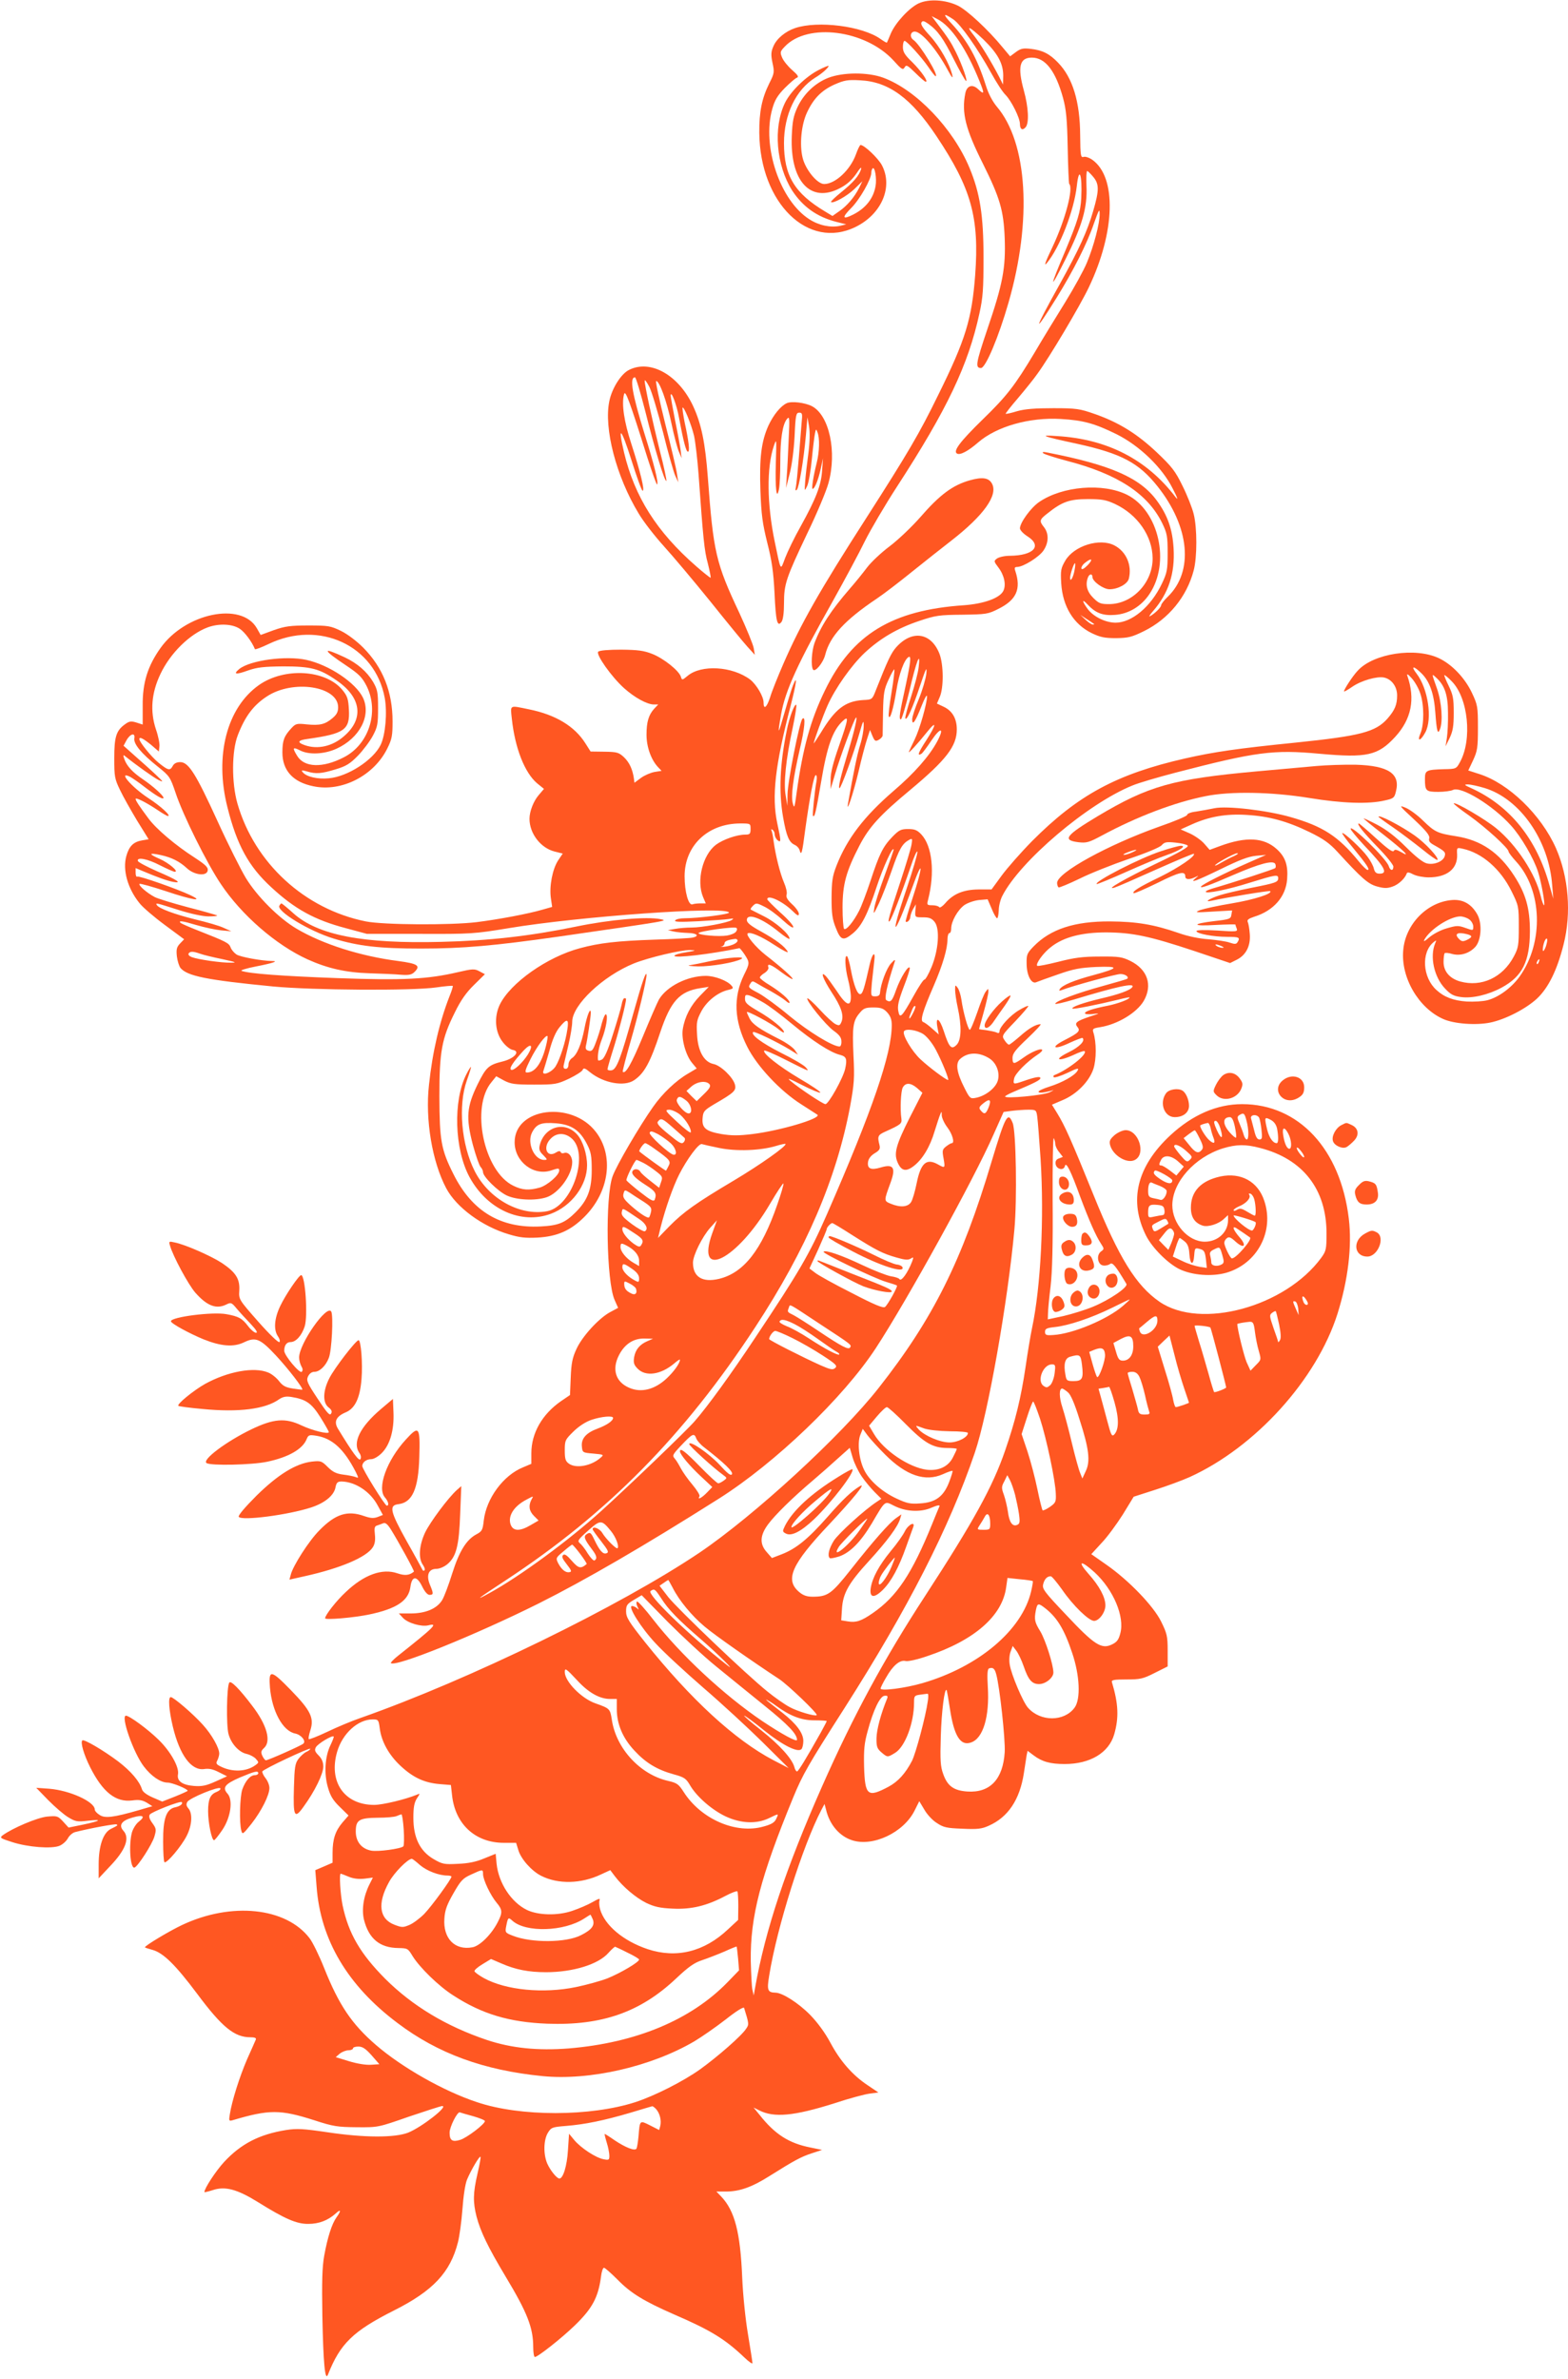 <?xml version="1.0" standalone="no"?>
<!DOCTYPE svg PUBLIC "-//W3C//DTD SVG 20010904//EN"
 "http://www.w3.org/TR/2001/REC-SVG-20010904/DTD/svg10.dtd">
<svg version="1.0" xmlns="http://www.w3.org/2000/svg"
 width="844pt" height="1280pt" viewBox="0 0 844 1280"
 preserveAspectRatio="xMidYMid meet">
<g transform="translate(0,1280) scale(0.1,-0.1)"
fill="#ff5722" stroke="none">
<path d="M4945 12782 c-51 -24 -125 -104 -150 -162 -10 -25 -20 -47 -21 -49
-2 -2 -17 7 -34 19 -98 70 -337 100 -460 59 -53 -18 -100 -57 -117 -98 -13
-29 -14 -46 -5 -89 11 -50 10 -57 -17 -110 -40 -81 -55 -153 -54 -267 4 -378
263 -631 518 -506 141 69 203 216 142 332 -20 38 -95 109 -115 109 -4 0 -15
-23 -25 -51 -30 -83 -111 -159 -171 -159 -37 0 -101 78 -116 142 -17 70 -7
176 23 241 35 76 78 120 148 152 53 23 71 27 138 23 154 -7 275 -95 412 -301
187 -280 231 -437 208 -747 -18 -236 -51 -346 -199 -645 -101 -207 -163 -312
-386 -660 -254 -395 -354 -572 -447 -785 -30 -69 -63 -151 -72 -182 -18 -55
-35 -68 -35 -27 0 32 -38 96 -72 123 -96 72 -263 82 -337 20 -29 -24 -30 -24
-36 -5 -10 33 -93 99 -154 123 -46 18 -76 22 -168 23 -67 0 -116 -4 -123 -11
-14 -14 71 -135 139 -196 57 -51 124 -88 161 -88 l23 0 -21 -22 c-31 -34 -42
-72 -42 -141 0 -66 25 -134 61 -173 l20 -21 -38 -6 c-21 -4 -54 -18 -73 -32
l-35 -26 -3 23 c-7 49 -24 86 -53 114 -28 26 -37 29 -105 30 l-75 1 -28 44
c-58 92 -160 154 -304 183 -107 22 -100 26 -92 -51 17 -158 69 -290 136 -347
l37 -30 -28 -33 c-28 -32 -50 -88 -50 -128 0 -79 60 -157 135 -176 l44 -11
-25 -37 c-30 -46 -48 -138 -39 -202 l7 -48 -53 -15 c-71 -21 -233 -52 -354
-67 -142 -17 -500 -15 -596 4 -329 66 -599 314 -691 634 -32 112 -31 283 2
368 39 101 84 161 156 208 140 93 384 56 384 -58 0 -25 -8 -40 -31 -59 -39
-33 -68 -40 -138 -33 -54 6 -60 4 -83 -21 -39 -42 -48 -66 -48 -130 0 -97 57
-160 167 -182 152 -32 326 57 398 204 25 50 28 70 28 145 0 159 -52 290 -158
397 -35 35 -85 73 -120 90 -56 27 -68 29 -175 29 -97 0 -126 -4 -186 -25 l-71
-26 -21 37 c-83 143 -384 81 -518 -107 -69 -97 -97 -186 -96 -310 l0 -102 -34
11 c-29 9 -39 7 -62 -10 -47 -34 -57 -68 -57 -183 0 -97 2 -110 31 -170 17
-36 59 -110 92 -165 l62 -100 -35 -6 c-47 -8 -70 -31 -85 -84 -21 -75 7 -175
71 -254 17 -22 79 -75 136 -117 l104 -77 -22 -23 c-18 -19 -21 -31 -17 -69 3
-25 12 -52 19 -62 37 -44 139 -65 499 -100 211 -20 748 -24 879 -5 47 7 86 10
88 8 2 -2 -6 -28 -18 -57 -53 -136 -91 -296 -110 -475 -21 -187 17 -414 93
-557 55 -103 194 -205 336 -247 59 -18 90 -21 155 -18 107 6 179 38 253 112
134 134 160 329 61 457 -130 169 -437 130 -437 -56 0 -106 104 -184 199 -151
36 12 41 12 41 -1 0 -25 -64 -80 -105 -92 -58 -16 -93 -14 -142 10 -159 77
-231 423 -117 558 l25 31 42 -23 c37 -19 57 -22 162 -22 114 0 123 2 188 32
37 18 70 39 73 47 5 13 13 10 42 -14 72 -57 181 -77 234 -42 56 37 88 96 142
259 56 167 104 220 216 237 l45 7 -47 -48 c-50 -51 -82 -112 -93 -180 -8 -53
16 -140 50 -181 l25 -30 -47 -28 c-64 -37 -137 -106 -188 -179 -74 -105 -197
-315 -218 -374 -40 -112 -33 -565 11 -664 l19 -43 -43 -23 c-61 -33 -150 -130
-181 -198 -22 -47 -28 -77 -31 -153 l-4 -95 -50 -34 c-100 -70 -158 -171 -158
-279 l0 -57 -45 -19 c-106 -43 -197 -167 -211 -285 -6 -53 -9 -59 -41 -76 -53
-29 -91 -90 -129 -210 -19 -61 -43 -125 -54 -143 -28 -46 -89 -72 -169 -72
l-64 0 22 -24 c26 -28 100 -49 136 -40 56 14 34 -8 -163 -164 -24 -19 -41 -37
-38 -39 23 -24 455 151 796 321 251 126 562 306 970 564 302 191 669 542 844
809 167 255 529 910 634 1150 l54 121 45 6 c25 3 65 6 88 6 41 0 43 -1 48 -37
3 -21 11 -123 18 -228 20 -318 1 -688 -46 -910 -8 -38 -24 -133 -35 -210 -25
-168 -55 -290 -110 -449 -67 -195 -171 -383 -430 -781 -221 -339 -385 -641
-555 -1025 -195 -441 -305 -770 -361 -1085 l-7 -40 -7 30 c-4 17 -7 86 -9 155
-3 239 52 451 228 879 52 126 81 176 276 481 342 536 564 970 702 1375 71 208
178 814 213 1200 15 162 9 527 -9 573 -26 65 -39 41 -114 -208 -159 -533 -315
-845 -607 -1216 -203 -259 -672 -689 -965 -887 -428 -288 -1240 -684 -1824
-889 -47 -16 -128 -50 -180 -75 -51 -24 -96 -42 -99 -39 -3 3 1 24 8 46 22 67
3 107 -104 217 -109 112 -121 113 -113 14 11 -127 69 -234 136 -247 33 -7 59
-40 44 -54 -9 -10 -190 -90 -202 -90 -4 0 -13 11 -19 24 -9 20 -7 27 9 42 40
36 16 124 -64 228 -69 91 -115 137 -123 124 -14 -22 -17 -230 -4 -277 14 -52
57 -99 99 -107 16 -4 38 -15 48 -26 17 -19 17 -20 -2 -34 -49 -36 -125 -39
-188 -7 -23 11 -26 17 -17 33 5 10 10 27 10 36 0 31 -40 102 -88 155 -52 58
-158 149 -173 149 -15 0 -10 -69 11 -158 37 -155 100 -239 169 -229 26 4 48
-1 79 -17 l44 -22 -62 -28 c-51 -23 -73 -27 -116 -24 -64 5 -93 27 -86 63 7
39 -41 124 -105 186 -58 57 -157 129 -175 129 -30 0 40 -200 96 -273 40 -53
91 -87 128 -87 25 0 108 -34 108 -44 0 -2 -31 -16 -68 -31 l-69 -27 -51 22
c-32 14 -54 30 -58 44 -13 43 -59 97 -128 150 -80 60 -184 121 -193 113 -11
-11 8 -76 42 -144 68 -135 138 -190 226 -179 37 5 55 2 79 -12 l30 -19 -72
-21 c-138 -40 -184 -45 -212 -26 -15 9 -26 22 -26 29 0 42 -134 103 -245 112
l-70 5 65 -67 c36 -36 84 -78 108 -92 38 -23 49 -25 105 -18 82 9 69 -1 -26
-21 l-78 -16 -30 33 c-28 30 -32 31 -87 26 -53 -6 -183 -61 -237 -100 -18 -14
-15 -16 50 -37 87 -28 213 -37 255 -20 17 7 37 25 45 40 8 15 26 31 40 34 78
20 219 46 223 41 6 -6 7 -5 -33 -25 -40 -21 -64 -91 -64 -190 l0 -75 60 64
c85 88 109 153 73 192 -27 30 -9 55 49 71 58 17 72 7 33 -23 -14 -11 -30 -37
-36 -57 -18 -67 -9 -197 14 -189 18 6 95 125 107 167 11 37 10 43 -11 72 -16
22 -20 36 -14 46 9 14 165 75 172 67 9 -9 -10 -23 -36 -28 -47 -10 -65 -61
-64 -185 0 -57 3 -107 7 -110 11 -10 92 86 120 142 29 57 32 121 9 147 -11 13
-13 22 -6 35 12 21 170 86 178 73 3 -5 -6 -13 -20 -19 -34 -13 -46 -39 -46
-104 0 -61 19 -156 32 -156 4 0 24 25 45 56 45 67 58 160 28 194 -30 33 -15
52 65 87 81 34 100 39 100 23 0 -5 -8 -10 -18 -10 -25 0 -51 -30 -68 -77 -13
-39 -17 -179 -5 -222 6 -22 9 -19 54 37 54 69 97 154 97 193 0 15 -9 38 -21
53 -11 14 -19 31 -17 36 4 12 258 131 258 122 0 -4 -10 -12 -22 -17 -12 -6
-31 -23 -42 -38 -18 -24 -21 -46 -24 -152 -5 -160 3 -174 53 -103 59 81 105
175 105 214 0 24 -8 43 -25 60 -20 20 -23 29 -15 44 10 19 88 66 96 58 2 -2
-6 -23 -17 -46 -30 -60 -36 -154 -14 -228 13 -46 27 -69 64 -105 l47 -46 -33
-38 c-38 -45 -53 -89 -53 -163 l0 -53 -46 -20 -47 -20 7 -89 c21 -286 167
-532 435 -733 218 -165 466 -255 781 -286 254 -25 585 51 817 187 40 24 115
76 168 117 58 46 97 70 100 63 27 -87 27 -89 11 -112 -23 -37 -154 -151 -247
-218 -91 -65 -245 -143 -349 -177 -242 -78 -620 -79 -853 0 -179 59 -404 187
-543 307 -130 112 -200 215 -280 416 -26 65 -61 137 -78 159 -127 166 -421
196 -686 71 -68 -32 -200 -111 -200 -120 0 -2 19 -8 41 -14 58 -16 124 -81
240 -236 134 -180 201 -234 286 -234 24 0 33 -4 30 -12 -3 -7 -24 -55 -47
-106 -41 -95 -82 -225 -93 -296 -6 -36 -5 -38 16 -32 196 58 255 58 437 0 104
-34 126 -37 230 -38 115 -1 115 -1 281 57 92 31 172 57 179 57 36 0 -111 -114
-183 -143 -72 -28 -235 -28 -435 2 -129 19 -164 21 -222 12 -144 -23 -243 -74
-334 -172 -45 -49 -106 -142 -106 -162 0 -2 21 3 46 11 66 22 131 4 241 -64
146 -91 210 -119 273 -118 57 0 106 19 148 57 27 25 29 14 3 -22 -25 -35 -48
-107 -66 -206 -11 -61 -13 -139 -10 -325 5 -250 14 -354 30 -315 66 167 135
234 355 345 211 106 304 205 345 368 8 31 19 111 24 177 5 70 15 137 25 160
22 52 67 128 72 122 3 -2 -5 -43 -16 -91 -24 -104 -25 -152 -5 -231 22 -82 61
-163 155 -320 118 -196 150 -277 150 -382 0 -29 4 -53 9 -53 16 0 146 103 214
169 95 92 127 151 142 264 3 26 10 47 16 47 5 0 37 -28 72 -63 72 -74 143
-117 305 -188 197 -85 274 -132 380 -233 23 -22 42 -35 42 -29 0 7 -11 76 -24
155 -14 83 -27 211 -31 303 -10 245 -40 361 -113 438 l-26 27 50 0 c74 0 140
23 235 83 137 86 171 104 229 123 l55 18 -63 13 c-117 23 -192 72 -274 176
l-32 39 30 -15 c80 -41 187 -31 406 38 78 26 164 49 190 52 l46 6 -58 39 c-81
54 -147 129 -200 228 -29 54 -69 109 -110 151 -62 63 -149 119 -187 119 -41 1
-46 13 -33 91 42 262 181 701 282 894 l16 30 8 -30 c19 -81 72 -143 140 -165
112 -37 278 41 337 160 l25 50 27 -45 c14 -25 44 -58 67 -72 36 -24 53 -28
138 -31 81 -4 105 -1 142 16 104 46 167 140 189 283 6 41 13 84 15 97 l5 23
32 -24 c46 -35 91 -47 168 -47 136 0 237 60 266 159 26 90 23 165 -12 281 -4
12 9 15 78 15 74 0 89 3 152 35 l70 35 0 86 c0 77 -4 92 -35 155 -41 84 -175
223 -296 307 l-80 56 55 60 c31 32 82 102 115 154 l58 95 115 37 c63 20 147
51 187 69 354 161 683 525 795 878 57 181 79 363 61 512 -45 375 -270 616
-574 616 -136 0 -267 -57 -386 -167 -182 -169 -226 -354 -130 -543 33 -64 115
-146 177 -177 70 -34 176 -42 254 -20 167 49 259 223 204 387 -34 104 -126
154 -236 131 -105 -23 -159 -80 -159 -168 0 -52 21 -83 65 -97 28 -8 84 9 112
36 l23 21 0 -27 c0 -65 -55 -116 -125 -116 -90 0 -175 96 -175 197 1 124 120
257 272 305 73 22 122 23 201 2 230 -59 357 -222 357 -459 0 -85 -2 -95 -28
-131 -194 -265 -650 -389 -871 -237 -126 87 -218 235 -355 574 -120 296 -155
374 -195 439 l-29 47 56 24 c76 31 144 100 167 168 17 52 17 144 0 197 -6 19
-2 22 36 28 94 15 197 77 235 141 49 85 21 169 -71 215 -45 22 -62 25 -165 24
-92 0 -137 -6 -223 -28 -60 -15 -111 -25 -114 -22 -11 10 34 72 76 103 67 52
165 77 296 77 141 -1 232 -20 473 -100 l193 -65 36 18 c50 25 75 75 70 138 -2
28 -7 57 -11 65 -5 11 4 18 34 28 105 32 171 108 178 202 6 76 -10 121 -57
163 -69 62 -164 67 -303 16 l-57 -21 -28 32 c-15 18 -50 43 -78 56 l-50 22 60
27 c93 42 185 58 295 51 120 -7 219 -34 340 -93 75 -37 106 -59 150 -107 129
-141 164 -172 212 -185 36 -10 54 -11 82 -1 32 10 69 44 78 72 3 7 15 5 35 -6
18 -9 55 -16 83 -16 98 0 156 46 153 122 -2 39 -2 39 30 32 104 -22 204 -109
263 -229 38 -77 39 -81 39 -189 0 -101 -2 -115 -27 -162 -60 -113 -174 -166
-289 -134 -56 16 -89 54 -89 105 0 23 3 44 6 47 3 3 21 2 40 -4 44 -12 92 3
124 37 33 35 39 126 12 175 -31 56 -77 83 -137 78 -134 -11 -250 -130 -262
-269 -14 -147 82 -312 215 -371 58 -26 176 -35 254 -19 81 17 190 73 250 128
62 58 109 153 144 292 43 169 27 363 -41 518 -80 180 -255 349 -413 399 l-59
19 26 55 c23 50 26 67 26 175 0 114 -2 123 -32 187 -38 81 -108 154 -178 187
-127 60 -351 26 -436 -66 -30 -31 -82 -113 -74 -113 4 0 23 11 43 25 49 34
134 58 172 50 41 -9 70 -49 70 -96 0 -50 -12 -79 -52 -125 -64 -72 -145 -93
-494 -129 -318 -32 -439 -50 -594 -85 -370 -84 -578 -197 -825 -445 -60 -61
-134 -145 -164 -186 l-54 -74 -71 0 c-81 -1 -136 -24 -179 -75 -14 -16 -29
-26 -32 -20 -3 5 -20 10 -37 10 -28 0 -30 2 -23 28 38 148 23 290 -36 353 -22
23 -35 29 -71 29 -38 0 -49 -5 -85 -42 -51 -53 -70 -92 -118 -238 -21 -63 -48
-135 -61 -160 -30 -59 -70 -107 -81 -97 -4 5 -8 57 -8 115 0 124 19 194 91
333 52 100 110 164 274 300 193 161 250 235 250 325 0 58 -24 100 -71 122
l-36 17 15 35 c22 50 21 173 -1 232 -45 116 -149 131 -234 35 -27 -31 -45 -69
-109 -231 -19 -49 -20 -50 -68 -52 -97 -6 -151 -48 -228 -176 -21 -34 -38 -59
-38 -57 0 13 50 149 74 203 41 93 129 217 200 284 85 79 178 133 295 172 86
29 107 32 230 33 130 2 139 3 196 32 96 48 122 106 90 203 -6 17 -4 22 11 22
33 1 118 54 141 89 28 42 29 90 3 124 -27 34 -26 41 18 75 79 63 119 77 217
77 76 0 98 -4 146 -26 122 -57 202 -173 203 -292 1 -132 -109 -247 -235 -247
-45 0 -55 4 -85 34 -34 34 -43 71 -28 110 8 20 24 21 24 2 0 -24 59 -66 92
-66 45 0 97 28 104 57 18 72 -14 146 -78 179 -79 41 -217 -2 -264 -82 -24 -41
-26 -53 -22 -122 8 -125 66 -220 164 -268 46 -22 69 -27 131 -27 66 1 84 5
151 38 132 65 230 185 267 326 19 71 19 229 0 304 -8 33 -35 101 -60 151 -39
80 -57 103 -138 180 -107 101 -206 162 -335 207 -80 28 -98 31 -222 31 -98 0
-152 -4 -195 -16 -32 -10 -60 -16 -62 -14 -2 1 28 40 67 85 38 45 85 103 103
129 64 87 230 366 278 467 142 298 150 591 19 685 -17 12 -38 19 -47 16 -16
-5 -18 5 -19 117 -1 179 -40 309 -119 390 -46 48 -84 67 -146 74 -42 5 -55 2
-81 -17 l-31 -23 -41 49 c-76 93 -191 200 -241 224 -67 32 -156 37 -210 12z
m186 -86 c40 -27 130 -155 205 -290 27 -49 61 -102 77 -117 31 -32 77 -123 77
-156 0 -29 14 -37 31 -17 19 23 15 107 -10 197 -35 128 -23 177 43 177 73 0
128 -72 168 -217 17 -63 22 -114 25 -267 2 -105 6 -192 8 -195 24 -23 -20
-191 -89 -338 -40 -84 -49 -109 -31 -88 69 83 146 281 161 414 12 110 30 64
24 -64 -3 -71 -20 -127 -84 -280 -89 -209 -89 -226 -1 -50 90 180 119 279 113
396 -2 44 0 79 4 79 3 0 18 -14 32 -31 33 -39 33 -72 0 -185 -31 -107 -75
-204 -181 -395 -140 -251 -146 -280 -17 -73 91 147 165 292 203 404 26 73 30
80 30 49 1 -49 -31 -172 -69 -263 -17 -41 -70 -137 -117 -213 -47 -76 -121
-196 -163 -268 -107 -179 -151 -236 -280 -361 -123 -120 -161 -171 -139 -184
16 -10 59 12 113 59 100 87 277 137 446 127 121 -7 182 -24 300 -82 124 -62
246 -179 303 -294 25 -48 30 -64 15 -45 -154 203 -368 313 -638 329 -101 7
-85 0 110 -42 236 -52 330 -102 431 -229 173 -218 195 -457 55 -593 -20 -19
-36 -40 -36 -46 0 -11 -34 -45 -60 -59 -8 -5 -1 8 17 28 83 96 118 202 110
337 -6 103 -32 178 -91 258 -90 122 -248 191 -586 257 -24 5 -32 4 -25 -3 6
-6 63 -24 127 -41 274 -71 436 -177 514 -336 26 -54 29 -70 29 -160 0 -91 -3
-106 -31 -165 -59 -124 -162 -210 -250 -210 -54 1 -116 31 -148 72 -33 44 -34
61 -1 25 42 -45 81 -60 146 -55 74 5 142 46 186 112 114 169 51 448 -120 534
-130 65 -349 47 -474 -39 -45 -31 -102 -110 -103 -141 0 -10 18 -29 40 -43 82
-52 34 -104 -95 -105 -27 0 -58 -7 -69 -15 -17 -13 -17 -15 8 -48 32 -42 43
-95 26 -127 -20 -38 -104 -68 -210 -76 -389 -26 -604 -157 -750 -459 -77 -158
-119 -310 -152 -550 -11 -82 -13 -87 -21 -56 -10 41 2 133 37 286 28 117 34
187 15 168 -15 -15 -79 -335 -80 -406 l-1 -62 -9 55 c-12 67 1 194 37 361 14
67 23 124 20 127 -9 8 -37 -66 -51 -137 -37 -179 -44 -330 -20 -467 18 -103
32 -135 62 -149 12 -5 24 -18 27 -29 9 -33 14 -16 30 109 25 180 47 295 57
295 6 0 7 -15 4 -32 -10 -53 -23 -183 -19 -187 9 -10 15 15 44 184 32 191 62
275 115 325 35 33 33 16 -20 -136 -31 -88 -45 -145 -44 -179 l0 -50 24 81 c26
89 102 294 112 303 11 11 -8 -72 -42 -184 -41 -135 -55 -195 -46 -195 8 0 77
188 106 292 21 73 24 78 24 43 0 -22 -8 -68 -19 -102 -16 -51 -36 -149 -65
-313 -12 -69 29 54 56 168 16 70 37 149 46 176 l16 49 13 -32 c12 -28 16 -31
34 -21 11 6 20 16 21 23 0 7 1 64 2 127 2 102 6 122 30 174 15 33 29 57 31 55
2 -2 -4 -58 -15 -123 -11 -66 -18 -124 -15 -130 7 -20 25 42 41 140 14 89 42
165 65 179 16 10 12 -26 -14 -148 -34 -155 -39 -187 -27 -187 5 0 26 69 46
153 38 163 61 221 50 129 -3 -30 -22 -101 -41 -160 -19 -58 -33 -111 -31 -116
6 -18 39 53 79 174 33 98 38 108 34 65 -3 -27 -21 -88 -40 -135 -20 -47 -36
-96 -36 -110 0 -37 17 -13 50 71 16 41 29 65 30 53 0 -37 -39 -176 -67 -233
-15 -31 -29 -60 -31 -66 -4 -12 47 43 99 108 53 66 49 38 -6 -47 -43 -66 -50
-86 -25 -71 6 4 30 36 54 72 50 74 71 69 30 -7 -42 -78 -123 -170 -233 -264
-160 -138 -251 -257 -308 -402 -23 -59 -26 -84 -27 -174 0 -86 4 -115 23 -162
26 -67 40 -72 92 -29 47 39 79 102 128 251 34 103 89 225 91 198 0 -3 -22 -66
-49 -140 -27 -73 -52 -151 -55 -173 -6 -38 -4 -36 25 25 17 36 48 117 70 180
39 113 56 142 93 162 17 9 18 7 12 -28 -4 -22 -31 -111 -60 -199 -60 -181 -72
-225 -57 -210 11 12 63 146 112 290 18 55 35 92 37 83 2 -9 -24 -98 -57 -196
-96 -282 -72 -276 31 8 58 162 57 111 -1 -65 -22 -66 -38 -121 -36 -123 8 -8
25 10 25 26 1 9 7 28 15 42 l15 25 -3 -35 c-2 -35 -2 -35 41 -35 34 0 47 -5
63 -25 29 -37 21 -151 -17 -243 -16 -38 -33 -68 -38 -67 -5 1 -31 -38 -58 -87
-65 -117 -75 -126 -83 -81 -5 27 2 56 29 128 20 51 35 98 33 103 -6 18 -50
-53 -73 -117 -22 -63 -30 -71 -53 -57 -12 8 2 76 45 207 4 14 -1 12 -20 -9
-24 -26 -55 -109 -59 -157 -1 -14 -8 -20 -26 -20 -24 0 -24 1 -18 73 4 39 10
92 13 117 8 58 -11 43 -25 -20 -29 -129 -37 -154 -49 -158 -16 -5 -36 45 -52
131 -7 37 -16 70 -21 73 -14 8 -10 -65 6 -126 8 -30 15 -72 15 -93 0 -57 -26
-46 -77 33 -24 35 -50 71 -58 79 -32 32 -15 -16 30 -85 53 -80 68 -125 55
-160 -9 -22 -13 -23 -32 -14 -13 6 -51 41 -85 78 -34 37 -64 64 -67 61 -10 -9
98 -143 141 -174 31 -22 42 -37 42 -57 1 -16 -4 -28 -10 -28 -37 0 -167 80
-269 164 -63 53 -139 108 -167 123 -57 30 -57 31 -43 53 8 13 12 13 32 1 13
-8 48 -28 78 -44 30 -17 65 -39 78 -50 12 -11 22 -16 22 -11 0 16 -49 58 -107
94 -29 17 -53 36 -53 41 0 5 11 16 26 25 14 9 23 23 20 30 -9 25 16 15 71 -27
30 -22 57 -39 59 -36 5 5 -55 59 -146 130 -52 41 -105 105 -96 115 12 11 72
-14 145 -62 44 -29 76 -45 71 -36 -15 28 -63 64 -144 109 -55 30 -76 47 -76
61 0 41 82 11 173 -64 31 -25 57 -42 57 -36 0 24 -75 89 -137 120 -37 19 -70
35 -72 37 -3 2 3 11 12 20 16 16 20 16 60 -4 24 -11 69 -44 100 -73 35 -32 57
-46 57 -37 0 9 -31 44 -70 78 -38 35 -70 67 -70 71 0 27 79 -9 133 -60 29 -29
37 -32 37 -18 0 10 -16 33 -36 51 -26 24 -34 39 -30 52 4 11 -3 40 -14 65 -21
49 -45 144 -56 223 -3 28 -9 54 -12 59 -3 5 0 6 6 2 7 -4 12 -15 12 -25 0 -10
7 -24 15 -31 20 -16 20 -6 -1 90 -31 144 -12 312 72 634 32 125 37 170 13 110
-7 -16 -27 -81 -45 -144 -37 -129 -40 -131 -20 -15 23 131 91 278 281 615 63
113 140 256 170 318 31 62 109 195 174 295 270 416 383 654 443 931 19 86 22
131 22 301 0 226 -19 347 -76 483 -88 211 -287 419 -464 484 -82 30 -216 30
-296 -1 -71 -28 -132 -86 -166 -159 -21 -46 -27 -76 -30 -154 -10 -243 101
-363 258 -281 39 20 65 44 89 78 20 31 30 40 26 25 -11 -36 -42 -72 -108 -125
-32 -26 -56 -49 -54 -52 11 -10 85 31 126 70 l43 42 -17 -35 c-26 -51 -65 -97
-107 -126 l-37 -26 -38 23 c-166 99 -223 193 -223 369 0 154 64 287 168 352
37 22 72 54 72 63 0 3 -23 -6 -52 -21 -70 -35 -153 -116 -183 -178 -64 -133
-47 -335 39 -471 57 -87 133 -142 239 -169 l52 -13 -33 -8 c-51 -11 -114 2
-165 35 -158 100 -257 393 -200 594 13 47 28 72 67 112 28 28 58 54 66 56 11
4 4 15 -26 41 -23 20 -47 50 -54 67 -12 29 -11 33 15 60 123 129 433 89 584
-75 44 -49 51 -53 60 -38 9 16 15 13 58 -29 27 -27 52 -48 56 -48 16 0 -24 57
-72 105 -41 39 -51 56 -51 82 0 18 4 33 9 33 12 0 91 -87 129 -142 18 -27 35
-48 38 -48 20 0 -83 170 -119 195 -22 15 -17 45 7 45 36 0 118 -96 177 -206
22 -40 29 -50 25 -29 -13 59 -68 156 -121 213 -37 40 -51 62 -45 71 6 11 14 9
38 -8 49 -35 80 -78 137 -192 30 -59 59 -110 64 -114 13 -8 -20 87 -54 155
-26 52 -37 70 -102 156 l-28 37 31 -16 c74 -38 156 -159 227 -335 27 -67 26
-74 -9 -41 -30 28 -60 18 -68 -23 -21 -105 1 -192 95 -379 91 -183 111 -250
117 -399 6 -162 -10 -247 -94 -493 -62 -184 -65 -206 -34 -207 25 -1 96 169
148 350 129 446 103 863 -63 1057 -23 28 -45 69 -59 115 -46 144 -97 237 -184
331 -49 52 -46 60 9 23z m162 -108 c78 -76 107 -130 107 -195 l-1 -48 -20 40
c-43 83 -103 181 -136 223 -50 62 -25 51 50 -20z m-580 -788 c-11 -67 -53
-120 -120 -154 -59 -30 -63 -17 -12 34 47 47 109 156 109 191 0 9 3 19 7 23
12 12 23 -55 16 -94z m1142 -2040 c-19 -19 -31 -26 -34 -19 -2 7 6 21 19 31
36 29 46 21 15 -12z m-71 -27 c-7 -40 -24 -69 -24 -41 0 18 20 78 26 78 3 0 2
-17 -2 -37z m105 -290 c2 -2 -1 -3 -7 -3 -6 0 -24 12 -39 26 l-28 26 35 -23
c19 -12 37 -24 39 -26z m-4598 -26 c27 -18 66 -71 81 -109 2 -4 35 9 73 27
273 132 574 -7 626 -290 14 -78 4 -198 -22 -252 -40 -82 -177 -171 -279 -180
-60 -6 -120 8 -140 32 -10 12 -7 13 22 5 49 -15 78 -12 154 11 57 17 78 30
121 74 28 29 64 77 80 107 25 47 28 63 28 148 0 86 -3 100 -27 142 -33 55 -85
100 -153 132 -124 58 -121 42 8 -44 70 -47 86 -63 111 -112 68 -138 11 -315
-125 -383 -113 -58 -211 -54 -249 8 -27 44 -25 50 13 31 48 -26 132 -22 198 8
125 57 188 178 143 274 -39 81 -182 177 -305 204 -110 24 -302 -2 -361 -49
-35 -29 -19 -32 47 -8 49 17 83 21 190 22 148 0 195 -12 286 -75 135 -92 150
-208 39 -302 -61 -53 -140 -71 -209 -47 -44 15 -39 27 17 34 196 28 226 49
220 157 -3 57 -8 73 -34 105 -90 111 -314 124 -451 27 -172 -122 -239 -380
-169 -656 51 -204 114 -319 236 -431 126 -117 233 -176 400 -220 l115 -31 285
0 c275 -1 292 0 480 31 379 63 1163 119 1184 84 6 -9 -164 -31 -239 -31 -24 0
-47 -5 -51 -12 -5 -8 26 -9 125 -4 73 4 147 9 164 12 26 4 29 3 15 -6 -24 -15
-159 -40 -216 -40 -26 0 -65 -3 -87 -7 l-40 -7 30 -7 c17 -4 51 -7 78 -8 49
-1 64 -17 25 -25 -13 -3 -104 -8 -203 -11 -206 -7 -299 -18 -403 -46 -177 -47
-375 -187 -432 -304 -32 -67 -25 -150 17 -202 16 -21 40 -39 52 -41 44 -7 11
-46 -52 -62 -77 -19 -90 -30 -136 -123 -59 -121 -64 -179 -26 -325 16 -59 35
-113 42 -120 7 -7 13 -20 13 -28 0 -24 79 -102 127 -125 52 -25 155 -30 215
-10 66 22 138 121 138 189 0 33 -22 57 -44 49 -8 -3 -16 -1 -18 5 -3 7 -11 7
-25 -2 -50 -32 -74 30 -28 75 30 31 73 32 108 4 103 -80 9 -369 -128 -395
-146 -27 -314 66 -390 216 -72 142 -90 353 -42 488 14 39 24 72 22 72 -3 0
-14 -18 -25 -40 -72 -142 -64 -402 17 -552 95 -175 278 -257 438 -198 112 42
195 154 195 261 0 60 -23 131 -52 164 -67 77 -178 45 -203 -57 -5 -21 -1 -33
19 -52 23 -24 24 -26 5 -26 -54 0 -94 92 -65 148 24 46 49 55 129 49 84 -7
128 -37 167 -113 21 -41 25 -62 25 -139 0 -104 -22 -162 -86 -226 -58 -58 -93
-72 -189 -77 -215 -11 -369 81 -469 281 -67 133 -75 182 -76 417 0 244 13 313
83 453 32 66 62 108 104 149 l58 57 -30 16 c-26 14 -37 13 -115 -5 -164 -38
-291 -45 -650 -32 -298 11 -473 24 -515 39 -8 3 27 14 79 24 92 18 123 29 85
29 -58 1 -171 22 -191 35 -13 9 -28 26 -32 39 -9 23 -23 30 -175 90 -49 19
-91 38 -94 41 -14 14 10 11 83 -11 44 -13 105 -26 135 -29 l55 -5 -40 18 c-22
11 -92 31 -155 46 -109 27 -194 58 -206 77 -7 13 -7 13 116 -26 66 -21 132
-35 162 -35 28 0 49 2 47 5 -3 2 -74 23 -157 44 -83 22 -164 47 -179 55 -42
22 -89 63 -82 71 4 3 68 -15 144 -40 137 -46 208 -58 130 -21 -69 33 -277 106
-286 100 -5 -3 -9 6 -9 21 l0 25 38 -16 c81 -34 128 -51 162 -58 55 -10 25 10
-85 57 -54 24 -100 48 -103 55 -7 23 52 12 119 -23 38 -19 73 -35 80 -35 24 0
-34 49 -83 70 -60 26 -58 34 7 20 60 -13 102 -35 140 -70 40 -38 108 -46 113
-13 3 17 -12 31 -70 69 -103 66 -207 154 -249 211 -50 67 -69 96 -69 105 0 10
59 -20 120 -61 25 -17 49 -31 54 -31 19 0 -40 54 -105 96 -92 60 -169 151 -97
114 12 -7 48 -31 78 -55 63 -48 100 -69 100 -57 0 12 -58 64 -110 99 -56 38
-86 70 -100 107 -8 23 -8 27 2 19 61 -49 155 -116 181 -129 29 -14 28 -12 -14
28 -25 24 -75 68 -110 99 l-64 57 15 28 c20 37 49 45 43 12 -5 -30 38 -82 126
-152 64 -51 67 -56 96 -141 39 -119 169 -380 243 -490 112 -168 298 -329 467
-406 109 -49 206 -71 335 -75 63 -2 139 -5 169 -8 43 -3 57 0 73 16 33 33 16
44 -89 58 -202 26 -405 90 -547 174 -95 56 -212 173 -273 273 -27 45 -96 182
-152 305 -117 256 -156 318 -201 318 -19 0 -33 -7 -40 -20 -15 -28 -25 -25
-77 17 -39 32 -103 111 -103 127 0 14 21 3 62 -30 l43 -37 3 27 c2 15 -6 56
-19 93 -32 97 -24 195 24 296 53 113 158 216 255 252 60 22 133 19 173 -8z
m6362 -241 c43 -43 66 -109 73 -211 7 -97 13 -119 24 -90 18 42 10 148 -15
220 -30 85 -30 83 -4 59 45 -41 63 -93 63 -189 1 -49 -2 -110 -6 -135 l-7 -45
22 45 c17 36 22 63 22 135 0 78 -4 97 -27 145 -15 30 -25 56 -24 58 2 2 20
-12 39 -32 90 -89 113 -315 45 -437 -19 -35 -21 -36 -86 -37 -95 -3 -102 -6
-102 -52 0 -65 5 -70 72 -70 33 0 68 5 78 10 43 23 215 -82 313 -191 54 -59
123 -177 146 -250 17 -53 40 -179 32 -179 -3 0 -12 22 -18 50 -28 119 -130
274 -238 363 -59 49 -221 144 -230 135 -3 -2 36 -33 85 -67 88 -63 210 -174
210 -192 0 -5 18 -29 40 -53 142 -154 151 -435 20 -619 -44 -61 -113 -112
-174 -128 -23 -6 -72 -9 -111 -7 -72 5 -122 24 -163 62 -75 67 -83 202 -16
257 16 13 17 12 9 -6 -30 -71 -6 -182 54 -244 29 -31 46 -40 86 -45 60 -8 146
12 218 51 112 61 151 140 152 303 0 123 -22 202 -85 299 -81 125 -178 191
-311 212 -102 16 -116 23 -179 84 -30 30 -73 61 -95 70 -37 15 -34 11 47 -64
66 -62 85 -86 81 -101 -4 -15 3 -24 27 -37 57 -32 63 -38 56 -60 -9 -28 -57
-47 -95 -38 -20 4 -60 35 -114 89 -56 56 -105 93 -154 119 -40 21 -73 36 -73
34 0 -2 46 -40 103 -84 114 -89 156 -131 99 -97 -25 14 -35 16 -40 6 -6 -8
-35 13 -95 68 -48 44 -90 80 -93 80 -14 0 26 -50 102 -128 46 -47 84 -94 84
-104 0 -25 -17 -23 -25 3 -13 40 -205 227 -205 200 0 -6 33 -46 73 -89 111
-116 130 -152 83 -152 -18 0 -26 7 -31 27 -3 15 -19 44 -34 64 -30 42 -129
134 -136 127 -3 -2 25 -40 61 -83 71 -86 90 -115 75 -115 -5 0 -27 21 -48 47
-109 134 -193 188 -365 237 -128 37 -345 62 -411 48 -29 -6 -73 -14 -99 -18
-27 -3 -48 -11 -48 -18 0 -6 -69 -35 -153 -64 -273 -97 -547 -247 -547 -302 0
-10 4 -21 8 -24 4 -2 55 19 113 47 58 29 177 76 264 106 95 32 167 62 178 74
15 17 26 19 74 14 31 -3 60 -10 66 -16 7 -7 -44 -37 -166 -95 -168 -81 -284
-147 -228 -131 14 4 115 48 224 97 110 49 201 87 203 85 12 -11 -80 -74 -179
-123 -116 -56 -154 -80 -145 -89 3 -3 60 22 128 55 120 60 150 66 150 35 0
-17 22 -19 53 -4 21 10 21 10 3 -5 -38 -31 4 -15 136 49 98 48 147 67 188 71
l55 5 -100 -44 c-127 -56 -242 -114 -250 -126 -8 -13 45 6 176 63 139 60 211
79 223 59 4 -8 4 -19 0 -23 -8 -7 -217 -75 -341 -111 -18 -6 -33 -12 -33 -16
0 -13 119 11 236 48 139 43 154 46 154 25 0 -22 -12 -26 -143 -52 -66 -13
-143 -31 -171 -40 -56 -18 -88 -39 -46 -30 87 19 313 56 317 52 14 -14 -88
-46 -207 -66 -74 -12 -150 -29 -170 -36 -32 -13 -27 -14 68 -8 l104 6 -4 -24
c-3 -21 -10 -24 -90 -33 -126 -15 -123 -29 5 -21 59 3 107 4 107 2 0 -3 3 -12
7 -22 6 -16 -2 -17 -105 -10 -68 4 -112 3 -112 -3 0 -14 92 -31 165 -31 65 0
72 -3 56 -29 -7 -11 -15 -11 -42 -2 -19 7 -70 14 -114 18 -48 3 -112 16 -162
34 -133 46 -226 61 -368 62 -191 1 -320 -41 -411 -134 -36 -37 -39 -45 -38
-93 0 -63 26 -112 52 -100 9 4 62 23 117 42 82 29 119 36 205 40 129 5 125 -6
-15 -44 -102 -27 -168 -54 -181 -76 -5 -8 -2 -9 12 -4 56 22 291 86 315 86 25
0 47 -15 37 -25 -2 -3 -62 -20 -134 -40 -132 -36 -254 -81 -254 -95 0 -4 44 6
98 22 238 72 332 92 317 68 -10 -17 -74 -40 -170 -62 -93 -22 -161 -46 -152
-54 4 -5 135 21 250 49 31 8 57 13 57 11 0 -10 -62 -33 -115 -44 -82 -16 -125
-30 -125 -41 0 -5 19 -7 43 -4 40 5 39 4 -17 -14 -71 -24 -84 -34 -67 -55 18
-22 8 -32 -66 -70 -85 -43 -60 -57 27 -15 35 16 65 27 67 25 16 -15 -16 -48
-75 -77 -82 -40 -60 -53 25 -15 31 15 58 24 61 21 17 -17 -91 -101 -163 -129
-5 -2 -7 -7 -3 -11 4 -4 37 6 73 23 56 27 64 28 55 12 -14 -26 -82 -64 -152
-86 -32 -10 -58 -22 -58 -27 0 -9 29 -6 75 7 11 4 4 -1 -15 -10 -34 -17 -240
-36 -240 -23 0 3 19 14 43 24 121 51 147 65 147 75 0 11 -28 6 -94 -17 -52
-18 -54 -17 -47 16 6 26 68 89 127 128 13 8 24 19 24 23 0 15 -56 -7 -100 -39
-53 -38 -60 -39 -60 -2 0 23 16 44 81 105 44 42 76 76 70 76 -25 0 -63 -22
-110 -64 -29 -25 -55 -46 -60 -46 -5 0 -16 11 -24 24 -16 24 -15 26 58 102 41
43 72 80 70 82 -2 3 -24 -7 -49 -22 -47 -27 -106 -91 -106 -114 0 -10 -6 -12
-17 -6 -10 4 -35 9 -55 12 -21 2 -38 5 -38 6 0 0 11 42 25 91 14 50 25 99 25
109 0 20 0 20 -15 0 -8 -10 -28 -61 -45 -111 -18 -51 -35 -93 -40 -93 -9 0
-36 96 -45 162 -4 26 -13 55 -21 65 -12 16 -13 15 -13 -12 0 -16 6 -59 14 -95
22 -100 20 -175 -6 -201 -28 -28 -40 -15 -69 74 -23 70 -46 83 -34 19 l7 -37
-35 31 c-20 18 -42 34 -49 36 -18 6 -2 59 57 195 48 111 74 199 74 250 0 18 5
33 10 33 6 0 10 11 10 25 0 38 35 100 71 126 18 12 52 24 78 27 l47 4 22 -51
c11 -28 25 -51 29 -51 4 0 8 19 9 43 0 23 9 58 19 77 95 187 460 497 700 594
33 14 139 45 235 70 432 112 524 124 773 101 255 -23 314 -10 407 91 87 95
109 203 65 329 -4 13 4 8 24 -14 17 -19 38 -56 46 -82 21 -61 21 -166 1 -214
-20 -47 0 -43 26 5 39 73 15 235 -47 316 -34 44 -16 44 28 0z m340 -616 c190
-59 345 -282 362 -524 l6 -71 -20 70 c-68 250 -213 430 -422 525 -38 17 -40
20 -18 20 15 0 56 -9 92 -20z m-3953 -220 c0 -26 -4 -30 -28 -30 -46 0 -120
-26 -159 -55 -71 -55 -105 -192 -69 -280 l15 -35 -29 0 c-15 0 -35 -2 -42 -5
-22 -9 -43 67 -43 151 0 164 124 283 298 284 57 0 57 0 57 -30z m2055 -125
c-16 -8 -37 -14 -45 -14 -8 0 1 7 20 14 46 18 64 17 25 0z m546 -21 c-19 -8
-49 -24 -68 -35 -18 -11 -33 -18 -33 -15 0 9 104 66 120 66 8 -1 0 -7 -19 -16z
m1267 -340 c12 -8 22 -26 22 -38 0 -23 0 -23 -42 -8 -39 14 -48 13 -100 -2
-33 -9 -74 -31 -95 -49 -24 -21 -33 -25 -26 -12 31 56 136 124 193 125 14 0
36 -7 48 -16z m-3947 -67 c-6 -8 -28 -17 -48 -20 -42 -7 -153 2 -153 13 0 10
193 37 204 28 5 -4 4 -13 -3 -21z m3937 -13 c29 -8 28 -16 -3 -31 -20 -9 -28
-8 -40 4 -30 29 -11 41 43 27z m-3928 -34 c0 -13 -30 -28 -70 -33 -19 -2 -27
-2 -17 0 9 2 17 11 17 18 0 12 18 19 58 24 6 0 12 -3 12 -9z m4355 -17 c-3
-16 -11 -32 -16 -38 -10 -9 -3 38 8 58 10 17 15 5 8 -20z m-1750 -13 c13 -6
15 -9 5 -9 -8 0 -22 4 -30 9 -18 12 -2 12 25 0z m-2567 -45 c28 -43 28 -47 -3
-109 -59 -121 -54 -247 17 -387 52 -104 177 -238 291 -310 45 -29 84 -54 87
-56 22 -20 -202 -86 -350 -104 -74 -9 -111 -9 -167 0 -85 15 -106 33 -101 87
3 35 8 41 63 74 107 62 119 73 111 105 -10 39 -77 104 -116 111 -51 11 -84 70
-88 160 -4 65 -1 78 24 125 30 55 90 102 146 114 25 6 27 9 16 22 -22 27 -90
53 -139 53 -98 0 -210 -56 -252 -127 -10 -18 -49 -108 -87 -200 -61 -147 -93
-203 -108 -189 -2 2 17 76 42 163 42 144 86 330 86 357 -1 29 -24 -38 -70
-202 -68 -245 -91 -306 -118 -310 -12 -2 -22 1 -22 6 0 6 16 61 36 124 28 91
64 232 64 254 0 2 -4 4 -9 4 -5 0 -12 -16 -15 -35 -4 -20 -25 -92 -47 -160
-27 -87 -46 -128 -59 -135 -11 -6 -20 -7 -21 -3 -4 26 5 73 21 113 22 57 34
126 22 133 -4 4 -14 -17 -22 -46 -7 -29 -21 -75 -32 -103 -16 -44 -22 -51 -39
-47 -15 4 -19 11 -15 28 7 27 26 154 26 175 0 38 -21 -13 -34 -83 -17 -87 -41
-143 -68 -160 -10 -7 -18 -22 -18 -34 0 -14 -6 -23 -15 -23 -11 0 -14 7 -10
23 3 12 14 60 25 107 11 47 20 102 20 123 0 90 165 246 332 314 80 32 254 73
303 72 35 -2 32 -3 -22 -12 -35 -5 -63 -14 -63 -19 0 -14 190 8 350 41 3 0 15
-15 28 -34z m-2930 4 c16 -6 70 -19 119 -29 73 -16 81 -19 45 -19 -50 -1 -176
17 -210 30 -13 5 -20 13 -17 19 8 13 24 13 63 -1z m7205 -44 c-3 -9 -8 -14
-10 -11 -3 3 -2 9 2 15 9 16 15 13 8 -4z m-4178 -216 c28 -15 100 -69 160
-119 110 -91 206 -153 257 -165 34 -9 39 -22 27 -76 -12 -51 -89 -189 -106
-189 -13 0 -141 85 -188 125 -22 18 -6 13 62 -22 51 -26 95 -44 98 -41 4 4
-47 38 -112 76 -111 66 -201 137 -189 150 4 3 55 -19 114 -49 133 -67 131 -66
108 -40 -11 12 -71 47 -134 78 -100 51 -162 96 -148 111 6 6 134 -56 196 -94
l45 -28 -16 24 c-9 14 -47 41 -85 60 -107 54 -143 80 -159 110 -8 16 -15 32
-15 35 0 10 136 -63 168 -90 18 -15 32 -23 32 -18 0 17 -66 71 -137 112 -60
35 -73 46 -73 67 0 22 3 24 23 19 12 -4 45 -20 72 -36z m810 -58 c-19 -38 -28
-41 -14 -5 13 35 20 46 26 41 2 -3 -3 -19 -12 -36z m-140 3 c18 -20 25 -38 25
-69 0 -155 -104 -458 -350 -1020 -93 -212 -147 -305 -384 -660 -130 -196 -257
-371 -327 -451 -42 -49 -353 -347 -503 -483 -177 -160 -437 -351 -601 -441
-87 -48 -66 -32 88 69 548 360 960 778 1342 1361 275 419 438 800 511 1189 22
121 24 151 18 272 -7 154 -3 187 33 229 21 26 32 30 74 30 41 0 54 -5 74 -26z
m-1721 -91 c-9 -66 -40 -162 -63 -199 -21 -34 -78 -56 -66 -25 3 9 18 57 32
107 16 61 35 104 55 128 40 49 51 46 42 -11z m1917 -27 c20 -14 48 -49 66 -83
33 -62 74 -163 66 -163 -11 0 -102 68 -147 110 -47 43 -101 134 -90 152 10 16
70 7 105 -16z m-2032 -62 c-23 -94 -59 -144 -103 -144 -13 0 -9 15 20 73 33
66 82 132 91 123 2 -2 -1 -25 -8 -52z m-97 -46 c-29 -46 -78 -91 -91 -83 -12
7 11 42 68 104 40 42 53 29 23 -21z m2485 -23 c38 -25 57 -79 43 -121 -13 -39
-66 -80 -117 -90 -30 -6 -33 -4 -62 54 -42 82 -49 132 -23 155 42 38 103 38
159 2z m-1508 -138 c8 -10 1 -23 -29 -52 l-40 -39 -28 27 -27 28 28 25 c31 26
78 32 96 11z m1118 -21 l28 -25 -68 -133 c-73 -145 -86 -191 -67 -238 20 -49
45 -56 87 -24 48 36 89 104 114 189 12 38 25 79 30 90 7 18 8 17 8 -6 1 -14
14 -43 31 -65 27 -36 40 -84 23 -84 -5 0 -18 -8 -31 -18 -20 -16 -21 -22 -13
-65 9 -51 8 -53 -29 -32 -63 36 -94 9 -116 -101 -9 -44 -22 -89 -30 -101 -17
-27 -58 -30 -109 -9 -38 16 -38 14 -1 115 29 80 15 101 -54 80 -51 -15 -72 -7
-68 28 2 18 14 35 35 48 27 16 32 24 27 45 -12 47 -9 54 31 72 84 38 90 43 87
69 -8 52 -3 148 7 168 15 28 43 27 78 -3z m-1243 -67 c27 -21 36 -69 13 -69
-22 0 -70 57 -64 74 8 21 19 20 51 -5z m1626 -40 c-14 -33 -22 -36 -41 -13
-12 14 -9 20 16 40 34 27 43 17 25 -27z m-1660 -35 c33 -28 63 -79 58 -96 -2
-5 -35 20 -73 56 -65 60 -68 65 -43 66 14 0 40 -12 58 -26z m3049 -31 c13 -47
14 -103 2 -103 -5 0 -12 10 -16 23 -3 12 -13 39 -22 60 -14 33 -15 40 -2 48
23 14 28 11 38 -28z m68 15 c4 -7 10 -37 13 -65 5 -45 4 -53 -11 -53 -12 0
-20 14 -28 48 -7 26 -14 55 -17 65 -6 20 30 25 43 5z m-130 -50 c6 -29 9 -55
6 -58 -3 -3 -18 10 -34 28 -39 44 -39 82 1 82 11 0 19 -15 27 -52z m227 -9 c8
-43 8 -79 -2 -79 -20 0 -40 29 -51 72 -16 68 -15 71 18 54 19 -10 30 -26 35
-47z m-3252 5 c29 -26 57 -50 62 -55 5 -5 4 -14 -3 -23 -11 -13 -22 -7 -81 41
-54 44 -67 60 -58 70 16 20 23 17 80 -33z m2947 -5 c21 -69 -1 -58 -29 15 -7
20 -6 26 4 26 7 0 18 -18 25 -41z m-53 4 c3 -16 10 -39 15 -52 13 -32 4 -38
-22 -15 -19 17 -49 65 -49 78 0 4 21 11 42 15 4 0 10 -11 14 -26z m419 -33
c17 -33 20 -80 5 -80 -13 0 -26 28 -33 73 -7 44 7 48 28 7z m-3323 -52 c27
-26 36 -64 13 -60 -24 5 -133 105 -128 118 4 11 13 9 46 -8 22 -13 53 -35 69
-50z m2846 26 c18 -36 20 -49 11 -60 -18 -22 -34 -17 -67 25 l-31 38 27 21
c15 11 29 21 33 21 3 1 15 -20 27 -45z m-778 -27 c0 -11 9 -31 21 -45 l20 -26
-21 -8 c-15 -5 -20 -15 -18 -30 4 -29 44 -38 50 -11 6 26 32 -26 83 -167 47
-125 84 -210 112 -252 17 -26 17 -28 -1 -41 -26 -19 -18 -71 12 -75 13 -2 29
2 37 8 13 11 30 -10 88 -107 11 -17 -90 -86 -180 -123 -41 -17 -112 -39 -159
-50 l-84 -18 1 31 c0 18 6 84 14 147 9 79 13 223 11 462 -1 191 2 341 6 335 4
-7 8 -20 8 -30z m-2157 -27 c83 -59 89 -67 76 -92 -6 -13 -13 -24 -14 -26 -2
-2 -121 84 -143 103 -6 5 22 45 31 45 5 0 27 -13 50 -30z m349 4 c92 -19 222
-14 305 11 26 8 49 13 51 11 9 -10 -137 -113 -278 -197 -204 -121 -272 -170
-347 -246 l-61 -63 14 58 c26 102 66 216 99 282 43 85 107 171 123 165 6 -2
49 -12 94 -21z m2513 -16 c33 -29 35 -32 20 -47 -15 -15 -19 -13 -51 24 -18
22 -34 43 -34 48 0 17 32 5 65 -25z m635 -32 c-1 -6 -10 0 -20 13 -11 13 -20
28 -20 35 1 6 10 0 20 -13 11 -13 20 -28 20 -35z m-679 -24 l31 -28 -20 -24
-20 -24 -35 27 c-20 15 -40 27 -46 27 -14 0 -14 6 -1 31 15 27 54 24 91 -9z
m-2878 -8 c18 -9 49 -30 69 -46 34 -26 36 -31 26 -58 l-10 -30 -46 36 c-26 20
-51 42 -55 50 -9 16 -33 19 -42 4 -9 -15 11 -37 72 -76 52 -33 59 -46 47 -78
-5 -12 -21 -4 -77 40 -40 31 -73 60 -75 64 -4 10 46 110 54 110 3 0 19 -7 37
-16z m2847 -94 c0 -22 -24 -20 -61 4 -38 25 -45 36 -33 48 7 8 94 -41 94 -52z
m-2126 -130 c-85 -246 -181 -368 -314 -400 -89 -21 -140 10 -140 87 0 39 50
140 93 188 l36 40 -25 -69 c-93 -259 134 -144 311 158 38 65 71 114 72 109 2
-5 -13 -56 -33 -113z m2059 100 c20 -8 37 -20 37 -28 0 -23 -20 -51 -33 -47
-6 2 -24 6 -39 9 -24 5 -28 11 -28 40 0 32 8 49 19 44 3 -2 23 -10 44 -18z
m-2780 -84 c41 -27 46 -34 41 -56 -3 -14 -8 -27 -10 -29 -7 -7 -47 18 -97 62
-38 34 -46 46 -41 65 6 22 7 22 33 6 14 -10 47 -31 74 -48z m3288 13 c9 -32
11 -89 3 -89 -4 0 -22 10 -42 22 -28 17 -38 19 -53 10 -11 -7 -19 -8 -19 -3 0
5 13 14 29 21 38 15 65 45 56 61 -5 7 -3 10 6 7 7 -2 16 -15 20 -29z m-483
-60 c2 -16 -2 -26 -10 -26 -7 -1 -28 -4 -45 -8 -31 -7 -33 -6 -33 22 0 39 7
45 50 41 29 -3 35 -7 38 -29z m-2825 -49 c35 -24 48 -52 28 -64 -5 -3 -36 14
-69 38 -48 36 -59 49 -55 66 6 23 -4 27 96 -40z m3315 -15 c7 -7 -10 -45 -19
-45 -20 0 -98 65 -99 81 0 5 110 -28 118 -36z m-470 -9 c-1 -1 -19 -12 -39
-24 -32 -20 -37 -20 -43 -6 -9 23 -9 22 32 43 32 17 38 17 45 4 5 -8 7 -16 5
-17z m-1700 -61 c128 -81 163 -99 237 -120 45 -13 63 -15 77 -6 16 10 16 8 8
-15 -24 -62 -59 -111 -69 -95 -3 5 -24 12 -46 15 -22 4 -92 31 -155 61 -112
53 -197 82 -207 71 -9 -8 274 -144 336 -162 31 -9 58 -18 59 -20 6 -4 -49
-103 -64 -115 -10 -8 -56 11 -181 76 -93 47 -182 96 -197 109 l-29 22 47 102
c25 56 46 105 46 110 0 9 21 32 30 32 4 0 52 -29 108 -65z m-1177 13 c50 -32
56 -42 40 -67 -7 -11 -14 -10 -40 8 -34 25 -61 59 -61 78 0 19 7 17 61 -19z
m2909 -5 c0 -7 -7 -30 -15 -50 l-16 -37 -26 26 -25 26 28 35 c21 27 31 33 41
25 7 -6 13 -17 13 -25z m375 3 c17 -12 31 -22 33 -23 16 -8 -74 -113 -97 -113
-9 0 -41 66 -41 84 0 8 6 19 14 25 11 9 21 5 47 -19 46 -41 62 -22 20 25 -31
36 -42 62 -18 49 6 -4 26 -17 42 -28z m-318 -45 c16 -13 23 -32 25 -67 4 -60
22 -65 26 -8 3 40 4 42 30 35 23 -6 28 -14 33 -55 l5 -47 -40 6 c-23 4 -64 17
-92 31 l-51 24 16 50 c8 27 18 50 21 50 3 -1 15 -9 27 -19z m-3004 -22 c42
-22 67 -52 67 -81 l0 -29 -31 18 c-38 22 -69 60 -69 84 0 22 4 23 33 8z m3206
-50 c10 -34 10 -43 -1 -50 -24 -15 -58 -10 -58 9 0 9 -3 26 -6 38 -4 15 1 23
18 31 34 17 34 17 47 -28z m-3177 -75 c26 -18 38 -34 38 -51 0 -21 -2 -23 -22
-12 -37 19 -68 51 -68 71 0 24 7 23 52 -8z m21 -106 c9 -26 -4 -38 -26 -26
-27 13 -37 27 -37 51 0 16 2 16 29 2 16 -8 31 -20 34 -27z m3617 -80 c0 -14
-18 -9 -24 8 -11 28 -6 39 9 20 8 -11 15 -23 15 -28z m-995 -13 c-84 -73 -271
-151 -375 -157 -39 -3 -45 0 -45 17 0 17 9 21 55 26 72 8 193 48 305 103 50
25 92 45 95 45 3 0 -13 -15 -35 -34z m943 -16 l2 -34 -15 34 c-18 40 -18 44
-2 39 6 -3 13 -20 15 -39z m-2573 -83 c173 -113 169 -111 161 -125 -9 -14 -44
4 -171 89 -55 37 -115 75 -132 84 -36 18 -36 17 -27 41 8 20 -10 29 169 -89z
m2470 -1 c9 -44 11 -74 5 -84 -5 -9 -10 -14 -10 -11 0 3 -11 37 -25 75 -22 64
-23 71 -8 82 9 7 18 11 20 9 2 -2 10 -34 18 -71z m-655 20 c0 -51 -79 -99 -94
-59 -4 9 -5 18 -4 18 2 1 20 16 41 34 46 39 57 40 57 7z m-1952 -19 c26 -13
82 -49 125 -80 43 -31 87 -61 98 -67 12 -6 19 -13 16 -16 -7 -6 -75 29 -162
86 -41 27 -95 57 -120 66 -24 10 -42 21 -39 26 9 15 32 10 82 -15z m2477 -42
c4 -31 13 -77 21 -103 13 -46 13 -46 -16 -75 l-29 -30 -21 46 c-14 33 -50 178
-50 205 0 3 42 10 66 12 19 1 23 -6 29 -55z m-240 24 c4 -3 85 -313 85 -322 0
-6 -60 -29 -65 -25 -2 3 -16 47 -30 99 -15 52 -37 130 -51 173 -13 43 -24 81
-24 84 0 6 79 -2 85 -9z m-2249 -57 c43 -21 116 -63 162 -93 72 -47 81 -56 67
-68 -13 -11 -25 -8 -78 15 -98 44 -277 135 -277 141 0 15 22 44 33 44 7 0 49
-17 93 -39z m1834 -44 c0 -47 -22 -77 -56 -77 -19 0 -26 9 -37 48 l-14 47 41
22 c50 26 66 17 66 -40z m274 -226 c14 -41 26 -76 26 -77 0 -3 -61 -24 -71
-24 -4 0 -10 17 -14 38 -3 21 -23 94 -45 163 l-38 124 31 30 32 30 27 -105
c14 -58 38 -138 52 -179z m-2889 254 c-42 -18 -65 -46 -72 -88 -4 -29 -1 -40
20 -61 43 -43 123 -32 195 28 17 15 32 25 32 21 0 -19 -34 -66 -73 -102 -64
-59 -136 -77 -200 -49 -73 31 -95 99 -55 176 31 60 78 90 137 89 l46 -1 -30
-13z m2463 -72 c3 -31 -33 -131 -43 -121 -3 3 -14 34 -24 70 l-18 65 26 11
c41 16 56 10 59 -25z m-124 -56 c9 -73 2 -87 -45 -87 -35 0 -39 2 -44 33 -11
58 -3 90 25 98 53 15 57 12 64 -44z m-147 -43 c-3 -26 -13 -54 -23 -65 -17
-15 -21 -16 -38 -4 -36 27 -1 115 46 115 19 0 20 -5 15 -46z m456 -21 c8 -16
21 -59 30 -98 8 -38 19 -78 22 -87 6 -15 2 -18 -24 -18 -25 0 -32 5 -36 28 -3
15 -17 63 -30 108 -14 44 -25 83 -25 87 0 4 11 7 25 7 17 0 29 -9 38 -27z
m-134 -137 c25 -89 24 -147 -2 -174 -12 -12 -17 -2 -36 70 -12 46 -28 104 -35
130 l-13 47 26 4 c14 2 28 5 31 6 3 0 16 -37 29 -83z m-251 54 c15 -12 36 -60
63 -147 51 -157 59 -225 33 -278 l-18 -39 -12 30 c-7 16 -27 88 -44 159 -17
72 -40 158 -51 192 -19 57 -19 104 -1 103 4 -1 17 -9 30 -20z m-150 -142 c35
-107 83 -334 85 -404 2 -44 -1 -49 -32 -71 -19 -13 -37 -21 -39 -18 -3 3 -16
54 -28 113 -12 59 -36 150 -53 202 l-32 95 28 87 c15 48 31 88 34 88 4 0 20
-42 37 -92z m-723 -29 c101 -102 145 -128 223 -129 28 0 52 -2 52 -5 0 -3 -9
-23 -20 -44 -25 -51 -76 -75 -141 -68 -96 12 -233 104 -285 193 l-26 44 42 50
c23 27 47 50 54 50 6 0 52 -41 101 -91z m-1575 33 c0 -16 -34 -39 -82 -57 -63
-23 -90 -54 -86 -96 3 -34 4 -34 62 -39 56 -5 58 -6 39 -22 -49 -44 -132 -60
-171 -32 -18 13 -22 25 -22 71 0 54 2 58 48 103 29 28 66 52 97 62 54 18 115
23 115 10z m1675 -57 c24 -8 79 -14 138 -15 53 0 97 -4 97 -9 0 -23 -54 -51
-99 -51 -51 0 -135 36 -166 70 -21 24 -21 24 30 5z m-211 -140 c114 -114 216
-148 311 -106 26 12 50 20 52 18 2 -2 -6 -29 -18 -60 -30 -78 -73 -110 -156
-115 -53 -4 -71 0 -127 26 -78 36 -148 98 -175 155 -28 57 -37 147 -20 188
l13 32 25 -34 c14 -19 57 -66 95 -104z m-1016 86 c4 -11 23 -33 43 -48 106
-82 157 -131 149 -144 -7 -10 -24 4 -68 52 -56 60 -162 133 -162 110 0 -10
131 -129 180 -164 24 -18 25 -18 6 -32 -11 -8 -24 -15 -30 -15 -6 0 -50 41
-98 90 -81 83 -108 103 -108 82 0 -16 52 -78 112 -134 l62 -58 -29 -30 c-27
-28 -53 -42 -40 -20 4 6 -14 34 -38 63 -24 28 -52 68 -62 87 -10 19 -24 43
-33 53 -14 16 -12 21 29 65 67 71 75 75 87 43z m891 -205 c18 -26 49 -63 69
-83 l36 -36 -24 -16 c-66 -43 -206 -170 -232 -210 -26 -42 -35 -80 -22 -93 3
-4 26 1 52 9 59 21 115 78 175 178 74 126 68 120 118 95 64 -33 144 -37 203
-11 30 13 46 16 43 8 -3 -6 -21 -50 -40 -97 -109 -268 -190 -389 -319 -478
-62 -43 -90 -52 -133 -45 l-37 6 4 61 c5 85 36 139 146 259 96 105 155 184
167 226 l7 24 -30 -21 c-37 -27 -121 -122 -244 -278 -103 -130 -123 -144 -204
-144 -31 0 -51 7 -72 25 -79 66 -42 149 162 365 131 140 201 226 165 205 -45
-27 -91 -70 -175 -166 -105 -119 -169 -171 -247 -201 l-52 -20 -27 31 c-40 44
-38 90 6 150 37 50 131 143 241 236 39 33 99 86 134 118 l65 58 16 -54 c9 -30
31 -75 49 -101z m825 -98 c7 -29 17 -76 21 -104 6 -44 4 -52 -11 -58 -25 -10
-42 16 -49 73 -4 25 -13 65 -21 88 -14 38 -14 45 2 74 l16 33 14 -26 c8 -15
20 -50 28 -80z m-2604 -27 c-16 -32 -12 -60 14 -86 l25 -25 -43 -25 c-58 -34
-93 -33 -107 2 -17 46 16 100 86 136 38 20 38 21 25 -2z m2470 -128 c0 -31 -2
-33 -36 -33 -35 0 -36 1 -22 23 8 12 21 33 28 46 15 30 30 12 30 -36z m-702
-34 c-59 -85 -158 -164 -113 -91 14 23 144 152 153 152 2 0 -16 -27 -40 -61z
m-1340 -5 c27 -33 46 -83 36 -93 -6 -7 -63 50 -82 82 -14 24 -52 39 -52 20 0
-4 21 -33 46 -65 37 -48 43 -59 29 -64 -19 -8 -38 14 -66 73 -18 38 -22 41
-39 31 -21 -13 -16 -27 27 -84 25 -33 29 -49 13 -59 -5 -3 -21 14 -36 37 -14
24 -34 49 -43 56 -14 12 -10 19 44 67 67 60 73 60 123 -1z m-164 -125 c21 -28
36 -52 34 -53 -32 -27 -44 -24 -80 17 -26 30 -39 39 -47 31 -9 -8 -3 -21 20
-50 25 -32 28 -40 14 -42 -20 -4 -42 13 -61 49 -13 27 -12 29 29 63 23 20 44
36 47 36 3 0 23 -23 44 -51z m2768 -98 c101 -93 163 -239 138 -329 -9 -34 -18
-46 -45 -59 -56 -27 -95 -2 -246 159 -119 125 -130 141 -124 165 7 28 21 43
41 43 6 0 33 -33 61 -72 59 -86 144 -168 172 -168 27 0 61 46 61 83 0 44 -32
104 -91 170 -63 71 -42 76 33 8z m-333 -47 c2 -1 -2 -27 -9 -56 -49 -208 -282
-405 -585 -493 -93 -27 -225 -44 -225 -29 0 5 13 32 30 60 36 64 74 96 105 88
13 -3 63 8 115 26 255 85 406 217 426 372 l7 49 66 -7 c36 -3 68 -8 70 -10z
m-1938 -36 c34 -68 103 -151 171 -208 54 -46 256 -187 402 -283 47 -31 210
-187 202 -194 -8 -8 -104 20 -147 44 -26 14 -79 51 -117 82 -115 92 -483 444
-535 509 l-47 61 22 15 c12 9 24 16 25 16 1 0 12 -19 24 -42z m-63 -55 c39
-62 94 -118 217 -224 88 -76 193 -180 140 -138 -208 163 -437 385 -413 400 20
13 23 12 56 -38z m298 -369 c67 -55 184 -149 260 -211 128 -103 174 -152 174
-183 0 -14 -82 31 -187 101 -207 140 -441 358 -587 546 -43 56 -83 100 -87 97
-5 -3 -4 -15 2 -27 9 -18 9 -20 -2 -9 -7 6 -19 12 -27 12 -25 0 48 -117 127
-201 42 -46 157 -152 256 -238 99 -85 243 -218 320 -294 l140 -139 -83 43
c-207 109 -443 326 -689 633 -89 112 -103 135 -103 167 0 33 5 40 42 62 l42
25 140 -143 c78 -78 195 -187 262 -241z m1770 314 c64 -50 103 -114 145 -240
41 -120 47 -249 13 -295 -56 -76 -183 -76 -250 -1 -27 29 -91 180 -99 233 -4
22 -2 53 5 70 l11 30 19 -25 c11 -14 29 -52 40 -84 25 -73 44 -96 83 -96 35 0
77 34 77 62 0 42 -43 176 -70 221 -31 50 -34 64 -24 116 8 37 13 38 50 9z
m-264 -354 c19 -67 50 -353 46 -420 -9 -146 -79 -220 -201 -212 -73 5 -107 29
-130 94 -15 41 -17 73 -13 204 4 134 20 259 31 248 2 -2 10 -47 18 -100 22
-147 57 -203 114 -182 65 22 100 139 90 300 -4 66 -2 94 6 98 21 8 31 0 39
-30z m-2256 -33 c61 -67 122 -101 177 -101 l37 0 0 -55 c0 -80 32 -156 95
-223 61 -66 122 -103 213 -128 55 -15 65 -22 86 -58 36 -62 118 -133 192 -168
82 -38 166 -42 234 -9 54 26 52 26 38 -4 -8 -19 -26 -30 -67 -41 -147 -43
-336 38 -430 184 -28 44 -37 50 -84 61 -152 34 -282 176 -304 331 -9 57 -11
59 -87 86 -76 26 -166 118 -166 169 0 24 7 19 66 -44z m1888 -113 c-11 -80
-64 -279 -85 -321 -35 -67 -74 -111 -126 -139 -113 -60 -127 -49 -132 107 -2
92 1 126 19 191 31 116 67 189 91 191 16 2 19 -2 14 -15 -34 -83 -56 -166 -57
-211 -1 -47 3 -58 26 -78 33 -28 33 -28 74 -3 54 33 102 161 102 271 0 35 2
38 33 42 17 2 35 5 40 5 4 1 5 -17 1 -40z m-819 -23 c76 -56 138 -80 207 -80
38 0 68 -2 68 -4 0 -2 -14 -29 -31 -60 -81 -144 -122 -211 -129 -211 -4 0 -11
10 -14 23 -12 45 -79 119 -177 197 -56 44 -98 80 -93 80 5 0 54 -36 108 -80
100 -80 180 -120 200 -100 5 5 10 25 10 44 0 43 -38 93 -113 152 -85 66 -97
76 -81 68 8 -4 29 -17 45 -29z m-2131 -123 c9 -71 49 -143 111 -201 67 -63
128 -92 211 -99 l61 -5 6 -53 c16 -157 125 -258 279 -258 l66 0 12 -39 c14
-48 71 -112 122 -138 92 -47 216 -44 323 7 l50 23 24 -32 c44 -58 113 -116
169 -144 44 -21 74 -28 143 -31 100 -5 183 15 283 68 32 17 61 28 65 25 3 -4
5 -40 5 -80 l-1 -74 -54 -50 c-129 -122 -279 -158 -433 -107 -131 44 -231 128
-256 215 -5 18 -6 39 -3 48 5 12 -5 9 -38 -10 -24 -14 -73 -35 -109 -47 -79
-27 -184 -24 -244 5 -84 41 -152 144 -163 248 l-5 54 -62 -25 c-42 -18 -86
-27 -141 -29 -74 -4 -84 -2 -132 26 -73 43 -108 115 -108 222 0 57 5 82 19
104 18 27 18 28 0 20 -60 -25 -184 -55 -230 -55 -161 0 -247 125 -199 287 29
98 112 173 191 173 30 0 32 -2 38 -48z m129 -544 c3 -46 2 -87 -2 -91 -13 -13
-137 -30 -173 -23 -52 10 -83 48 -83 103 0 62 18 73 119 74 45 0 90 4 101 9
11 5 23 9 26 9 3 1 9 -36 12 -81z m88 -192 c38 -32 102 -56 148 -56 12 0 21
-3 21 -6 0 -13 -107 -160 -147 -201 -24 -24 -60 -51 -80 -59 -33 -14 -40 -14
-79 1 -83 31 -94 115 -30 230 27 50 101 125 123 125 3 0 23 -15 44 -34z m339
-48 c0 -31 41 -116 73 -154 32 -38 33 -53 6 -105 -33 -65 -96 -128 -136 -135
-95 -18 -159 48 -151 155 3 46 14 75 49 136 39 68 50 80 94 100 63 29 65 30
65 3z m-724 -14 c26 -11 54 -14 85 -11 l46 6 -18 -36 c-32 -63 -43 -135 -30
-190 26 -103 85 -152 186 -153 48 -1 51 -2 75 -42 38 -62 141 -163 220 -213
154 -100 301 -144 505 -152 295 -11 502 62 694 243 68 64 98 85 141 99 30 10
84 31 119 46 35 16 65 28 66 27 1 -2 5 -31 8 -66 l5 -62 -61 -63 c-198 -204
-494 -327 -855 -357 -167 -13 -307 1 -440 45 -220 74 -401 183 -548 329 -135
136 -198 244 -230 396 -12 59 -19 170 -10 170 2 0 21 -7 42 -16z m1315 -230
c12 -32 -6 -56 -64 -85 -79 -41 -268 -42 -366 -3 -42 16 -43 18 -36 53 9 46
11 48 33 28 72 -65 278 -59 387 12 17 11 31 20 33 20 1 1 7 -11 13 -25z m187
-179 c34 -16 62 -33 62 -37 0 -14 -101 -73 -170 -101 -36 -14 -112 -35 -170
-47 -175 -36 -376 -17 -495 48 -27 15 -50 32 -51 37 -2 6 18 23 43 38 l46 28
56 -24 c75 -33 146 -47 240 -47 145 0 282 42 336 104 17 19 33 33 36 33 3 -1
34 -15 67 -32z m-1378 -552 l42 -48 -45 -3 c-27 -2 -76 6 -118 19 l-72 22 22
19 c13 10 34 18 47 18 13 0 24 5 24 10 0 6 13 10 29 10 22 0 39 -11 71 -47z
m1532 -290 c20 -23 29 -61 22 -90 l-6 -22 -49 25 c-56 28 -55 29 -62 -58 -3
-32 -8 -62 -11 -67 -9 -14 -58 5 -118 45 -27 19 -51 34 -53 34 -2 0 3 -21 11
-47 8 -25 14 -57 14 -71 0 -22 -3 -24 -32 -18 -42 8 -122 61 -157 103 l-28 34
-6 -90 c-5 -83 -26 -151 -46 -151 -14 0 -50 45 -66 82 -21 51 -19 126 4 164
18 29 23 31 98 37 100 8 204 29 346 71 62 19 115 34 118 35 3 0 13 -7 21 -16z
m-984 -38 c34 -10 62 -21 62 -26 0 -16 -97 -90 -133 -101 -43 -13 -57 -3 -57
39 0 31 42 114 55 109 6 -2 39 -12 73 -21z"/>
<path d="M5220 10216 c-92 -26 -161 -77 -267 -199 -43 -49 -116 -119 -162
-154 -47 -35 -102 -87 -124 -116 -21 -28 -62 -79 -91 -112 -105 -121 -158
-204 -192 -295 -15 -43 -20 -122 -8 -142 11 -17 55 36 66 80 25 99 105 186
278 302 36 24 121 89 190 145 69 55 163 130 210 166 175 136 254 246 219 308
-17 31 -52 36 -119 17z"/>
<path d="M1504 7928 c-18 -29 160 -137 291 -177 134 -41 247 -54 470 -54 227
0 394 15 740 64 603 87 592 85 551 94 -74 15 -273 -2 -456 -40 -248 -51 -469
-76 -725 -82 -422 -11 -664 36 -795 153 -33 30 -63 54 -65 54 -2 0 -7 -5 -11
-12z"/>
<path d="M7085 8679 c-55 -5 -200 -18 -323 -29 -450 -41 -580 -78 -852 -240
-175 -105 -194 -130 -105 -141 43 -5 57 -1 124 35 191 103 394 180 561 213
133 27 355 23 558 -10 176 -29 320 -34 407 -13 46 10 51 14 59 49 24 95 -41
138 -217 143 -62 1 -157 -2 -212 -7z"/>
<path d="M7420 8406 c0 -2 35 -28 78 -57 42 -29 112 -82 156 -117 43 -35 80
-61 83 -58 10 10 -64 90 -122 131 -74 52 -195 115 -195 101z"/>
<path d="M6250 8221 c-112 -36 -361 -164 -347 -177 2 -2 73 27 158 65 85 38
183 79 219 91 72 25 109 50 75 50 -11 -1 -58 -13 -105 -29z"/>
<path d="M5393 7412 c-45 -40 -93 -106 -93 -128 0 -26 27 -14 51 24 14 20 40
58 59 84 18 26 32 50 29 52 -3 3 -24 -12 -46 -32z"/>
<path d="M3826 7630 c-49 -11 -101 -21 -115 -23 -14 -2 7 -5 47 -6 69 -1 199
21 232 40 27 15 -70 9 -164 -11z"/>
<path d="M5700 6441 c0 -40 43 -58 53 -22 6 25 -10 51 -33 51 -15 0 -20 -7
-20 -29z"/>
<path d="M5718 6379 c-36 -21 -9 -59 41 -59 15 0 21 6 21 23 0 40 -28 56 -62
36z"/>
<path d="M5723 6255 c-7 -20 24 -55 48 -55 24 0 32 16 25 46 -5 19 -13 24 -37
24 -17 0 -32 -6 -36 -15z"/>
<path d="M5827 6163 c-4 -3 -7 -19 -7 -35 0 -23 4 -28 24 -28 34 0 41 16 22
45 -17 25 -27 30 -39 18z"/>
<path d="M5726 6117 c-13 -9 -16 -20 -10 -41 8 -33 25 -42 53 -26 23 12 28 49
9 68 -15 15 -30 15 -52 -1z"/>
<path d="M5826 6034 c-35 -34 -13 -79 33 -69 33 7 37 18 21 59 -11 30 -31 33
-54 10z"/>
<path d="M5737 5973 c-14 -14 -7 -74 9 -80 37 -14 70 41 44 73 -13 15 -42 19
-53 7z"/>
<path d="M5962 5938 c-29 -29 3 -82 36 -61 25 15 22 67 -3 71 -11 1 -26 -3
-33 -10z"/>
<path d="M5861 5871 c-13 -23 -6 -47 16 -55 23 -9 44 14 41 43 -4 33 -42 41
-57 12z"/>
<path d="M5776 5844 c-24 -24 -17 -68 11 -72 43 -6 57 72 16 85 -6 2 -18 -4
-27 -13z"/>
<path d="M5671 5816 c-16 -20 -10 -70 9 -74 9 -1 24 4 35 12 16 12 18 19 10
42 -12 33 -36 42 -54 20z"/>
<path d="M4460 6143 c0 -5 58 -38 129 -75 149 -78 280 -120 269 -86 -3 7 -16
14 -30 15 -14 1 -72 25 -129 54 -89 44 -218 99 -234 99 -3 0 -5 -3 -5 -7z"/>
<path d="M4400 6016 c0 -8 196 -116 247 -136 61 -23 153 -40 153 -28 0 11 -27
23 -225 100 -88 35 -163 65 -167 66 -5 2 -8 1 -8 -2z"/>
<path d="M4509 4853 c-144 -89 -241 -179 -283 -260 -15 -31 -15 -33 4 -43 30
-16 81 10 152 77 94 90 220 254 206 269 -2 2 -38 -17 -79 -43z m-47 -90 c-38
-54 -202 -198 -202 -178 0 17 62 85 130 141 82 69 102 79 72 37z"/>
<path d="M4871 4563 c-10 -21 -44 -69 -76 -107 -64 -78 -99 -144 -108 -198 -8
-54 17 -58 64 -12 46 45 87 121 127 234 17 47 33 93 37 103 14 35 -25 17 -44
-20z m-72 -191 c-25 -60 -68 -116 -69 -89 0 10 5 28 12 40 11 22 69 97 74 97
2 0 -6 -22 -17 -48z"/>
<path d="M3386 10810 c-43 -21 -92 -99 -106 -167 -31 -146 37 -407 158 -606
26 -44 87 -122 135 -175 49 -54 161 -187 250 -297 88 -110 178 -220 200 -244
l40 -44 -6 36 c-3 19 -38 104 -77 189 -127 269 -140 327 -170 730 -14 187 -35
288 -79 383 -78 168 -230 253 -345 195z m88 -225 c50 -200 104 -380 113 -372
2 3 -13 77 -36 164 -40 161 -81 350 -81 375 1 7 12 -8 25 -33 13 -25 46 -136
74 -245 27 -109 57 -215 66 -234 l16 -35 -7 45 c-3 25 -32 147 -64 273 -31
125 -53 227 -48 227 18 0 57 -108 82 -227 14 -68 33 -138 41 -155 l14 -33 -5
40 c-3 22 -16 95 -30 162 -13 67 -24 128 -24 135 1 33 33 -51 45 -120 24 -128
38 -182 48 -182 11 0 5 54 -18 159 -8 41 -13 76 -11 78 7 8 47 -89 62 -152 7
-33 18 -125 24 -205 25 -350 31 -412 50 -481 10 -40 17 -75 15 -77 -1 -2 -37
26 -78 62 -212 185 -331 373 -388 612 -36 153 -15 132 39 -39 29 -92 56 -167
61 -167 13 0 -12 101 -60 250 -40 122 -54 216 -40 269 7 26 28 -30 126 -342
26 -81 49 -146 52 -143 9 8 -18 114 -68 273 -66 213 -82 303 -51 303 5 0 30
-83 56 -185z"/>
<path d="M4235 10631 c-33 -15 -72 -63 -99 -121 -38 -85 -49 -172 -43 -349 5
-131 11 -176 37 -281 25 -98 33 -156 39 -270 7 -155 15 -186 38 -155 8 12 13
48 13 100 0 103 11 135 125 375 52 107 103 229 114 270 47 169 5 366 -89 415
-37 19 -109 28 -135 16z m80 -103 c-2 -29 -9 -114 -15 -188 -6 -74 -13 -146
-16 -160 -4 -17 -2 -22 5 -15 12 12 37 160 49 295 l8 95 9 -50 c5 -33 4 -83
-4 -145 -7 -52 -15 -120 -17 -150 -4 -55 -4 -55 11 -24 8 18 19 83 25 145 6
63 14 125 17 139 5 23 6 24 13 5 13 -31 11 -106 -4 -165 -18 -72 -29 -140 -22
-140 11 0 30 47 43 105 l13 60 -5 -67 c-5 -79 -33 -151 -115 -299 -34 -60 -71
-137 -84 -171 -26 -70 -22 -76 -56 88 -42 203 -44 399 -5 514 15 44 15 41 11
-90 -4 -138 4 -207 17 -141 4 19 7 84 7 147 0 122 12 201 36 230 14 17 15 6 9
-111 -3 -71 -7 -159 -10 -195 l-4 -65 19 75 c12 44 23 129 27 203 5 115 8 127
25 127 16 0 18 -6 13 -52z"/>
<path d="M6584 7016 c-12 -9 -29 -32 -39 -52 -17 -35 -16 -37 3 -56 38 -38
111 -19 133 34 10 25 9 33 -8 56 -23 32 -59 39 -89 18z"/>
<path d="M6906 6989 c-66 -52 1 -138 77 -98 29 16 37 28 37 60 0 55 -65 77
-114 38z"/>
<path d="M6276 6918 c-37 -52 -9 -128 47 -128 46 0 77 25 77 61 0 32 -16 69
-34 81 -24 16 -75 8 -90 -14z"/>
<path d="M7220 6747 c-30 -15 -54 -60 -45 -86 7 -24 51 -44 73 -32 9 5 28 21
41 35 29 31 23 67 -14 84 -31 14 -25 14 -55 -1z"/>
<path d="M6000 6694 c-25 -22 -30 -32 -25 -53 14 -57 92 -104 134 -81 61 32
20 160 -50 160 -15 0 -42 -12 -59 -26z"/>
<path d="M7315 6425 c-21 -20 -25 -32 -20 -53 10 -40 24 -52 61 -52 46 0 68
25 60 68 -6 42 -12 48 -48 57 -21 5 -33 1 -53 -20z"/>
<path d="M7348 6164 c-69 -37 -61 -124 12 -124 57 0 98 104 51 130 -25 13 -30
12 -63 -6z"/>
<path d="M915 6099 c16 -57 99 -211 137 -254 63 -71 113 -90 168 -62 23 11 27
10 54 -23 16 -19 50 -56 75 -82 30 -32 40 -48 29 -48 -8 0 -28 16 -42 35 -33
43 -51 53 -117 65 -74 14 -299 -15 -299 -38 0 -12 100 -66 175 -97 95 -38 162
-43 217 -17 64 31 87 22 174 -71 65 -70 148 -177 141 -183 -1 -1 -24 2 -51 6
-38 6 -54 14 -74 40 -14 18 -40 39 -58 46 -76 32 -218 6 -340 -61 -62 -35
-153 -109 -144 -118 3 -3 61 -11 130 -17 195 -19 338 -1 412 52 21 14 37 17
65 13 81 -13 110 -34 158 -110 25 -40 45 -76 45 -79 0 -14 -89 8 -148 36 -86
41 -149 36 -268 -21 -135 -65 -269 -165 -242 -182 23 -15 244 -10 325 7 115
24 193 68 214 123 9 21 13 23 52 17 86 -14 149 -72 212 -195 16 -33 16 -34 -1
-27 -11 4 -41 10 -67 13 -37 5 -56 14 -83 41 -33 33 -38 34 -85 29 -86 -10
-182 -69 -298 -183 -63 -63 -100 -107 -96 -114 14 -23 268 10 392 51 72 24
121 64 129 108 5 25 11 31 33 31 74 -2 154 -54 194 -129 l28 -51 -28 -11 c-22
-8 -38 -7 -73 5 -90 32 -155 11 -241 -77 -56 -56 -143 -192 -154 -239 l-7 -26
85 19 c189 42 328 101 363 154 12 18 15 39 12 69 -4 35 -2 45 11 49 9 3 24 8
33 12 12 5 23 -3 42 -33 38 -61 128 -224 124 -227 -24 -20 -48 -23 -89 -9 -81
28 -179 -7 -277 -100 -51 -47 -112 -125 -112 -142 0 -10 156 3 240 21 146 31
209 74 219 147 8 61 34 63 63 4 14 -29 29 -46 40 -46 22 0 22 7 2 55 -21 51
-7 85 35 85 17 0 42 11 59 25 48 40 63 100 69 270 l6 150 -23 -20 c-47 -42
-144 -172 -172 -230 -32 -69 -37 -138 -12 -173 9 -13 13 -26 9 -30 -4 -4 -9
-2 -11 3 -3 6 -40 75 -85 154 -89 160 -97 193 -44 199 74 9 107 81 112 252 5
166 -1 174 -73 95 -102 -111 -157 -262 -111 -312 17 -20 23 -43 9 -43 -10 0
-132 197 -132 213 0 20 22 37 48 37 14 0 38 14 57 33 44 44 67 123 63 218 l-3
73 -64 -54 c-113 -96 -155 -181 -117 -236 9 -12 11 -26 6 -34 -8 -12 -41 33
-121 164 -23 38 -10 66 42 88 50 21 77 77 85 180 7 82 -3 208 -16 208 -14 0
-129 -149 -157 -204 -35 -68 -37 -131 -5 -157 17 -13 21 -23 14 -34 -7 -13
-22 4 -72 80 -57 86 -62 98 -52 120 8 16 20 25 35 25 27 0 61 32 77 75 16 40
25 227 13 249 -23 41 -173 -173 -173 -247 0 -15 6 -36 12 -47 8 -13 9 -23 2
-30 -11 -11 -94 88 -94 113 0 30 13 47 34 47 29 0 60 35 76 84 18 56 3 276
-19 276 -12 0 -84 -106 -112 -165 -33 -68 -37 -129 -13 -164 9 -13 13 -26 8
-31 -5 -5 -54 42 -114 110 -105 119 -105 120 -102 167 4 63 -19 98 -93 148
-60 39 -199 100 -255 111 -30 7 -32 6 -25 -17z"/>
</g>
</svg>
